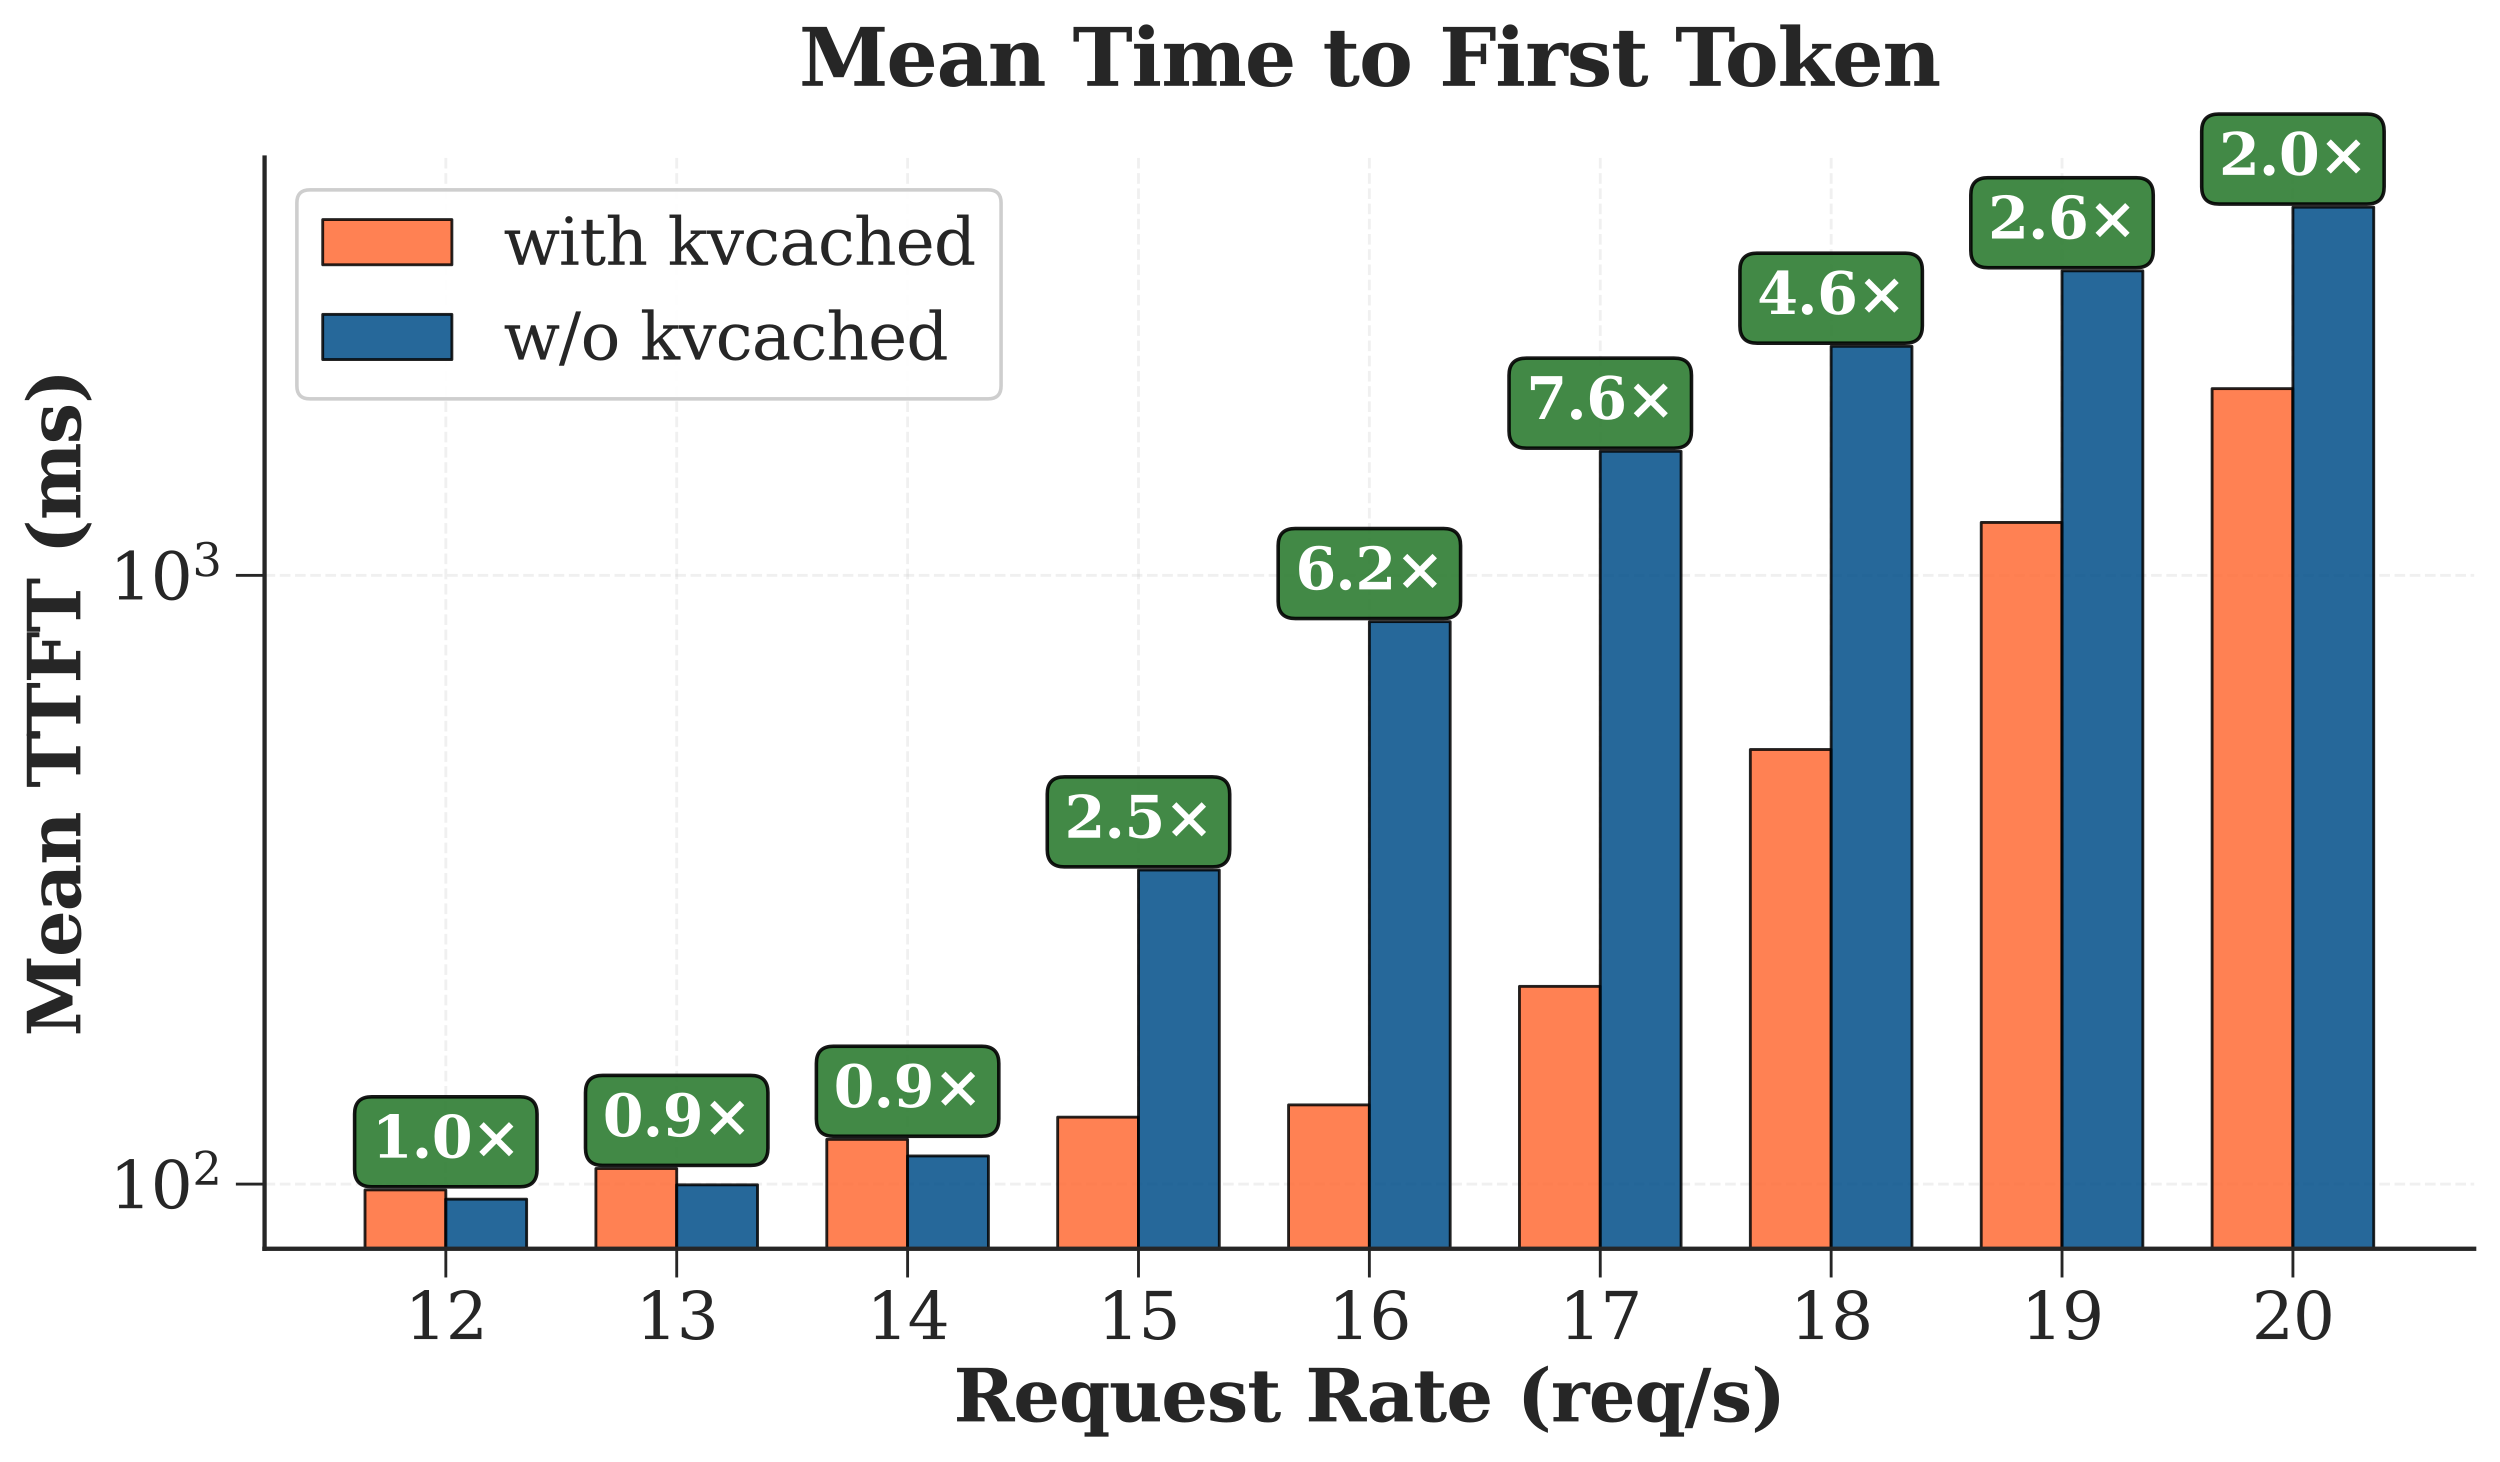 <?xml version="1.0" encoding="utf-8" standalone="no"?>
<!DOCTYPE svg PUBLIC "-//W3C//DTD SVG 1.1//EN"
  "http://www.w3.org/Graphics/SVG/1.1/DTD/svg11.dtd">
<svg xmlns:xlink="http://www.w3.org/1999/xlink" width="696.728pt" height="407.493pt" viewBox="0 0 696.728 407.493" xmlns="http://www.w3.org/2000/svg" version="1.1">
 <defs>
  <style type="text/css">*{stroke-linejoin: round; stroke-linecap: butt}</style>
 </defs>
 <g id="figure_1">
  <g id="patch_1">
   <path d="M 0 407.493
L 696.728 407.493
L 696.728 0
L 0 0
z
" style="fill: #ffffff"/>
  </g>
  <g id="axes_1">
   <g id="patch_2">
    <path d="M 73.736 348.017
L 689.528 348.017
L 689.528 43.917
L 73.736 43.917
z
" style="fill: #ffffff"/>
   </g>
   <g id="matplotlib.axis_1">
    <g id="xtick_1">
     <g id="line2d_1">
      <path d="M 124.248 348.017
L 124.248 43.917
" clip-path="url(#p051e211cd3)" style="fill: none; stroke-dasharray: 2.96,1.28; stroke-dashoffset: 0; stroke: #cccccc; stroke-opacity: 0.3; stroke-width: 0.8"/>
     </g>
     <g id="line2d_2">
      <defs>
       <path id="m6a8b91ace6" d="M 0 0
L 0 8
" style="stroke: #262626; stroke-width: 0.8"/>
      </defs>
      <g>
       <use xlink:href="#m6a8b91ace6" x="124.248" y="348.017" style="fill: #262626; stroke: #262626; stroke-width: 0.8"/>
      </g>
     </g>
     <g id="text_1">
      <!-- 12 -->
      <g style="fill: #262626" transform="translate(112.795 373.194) scale(0.18 -0.18)">
       <defs>
        <path id="DejaVuSerif-31" d="M 909 0
L 909 331
L 1722 331
L 1722 4213
L 781 3603
L 781 4013
L 1919 4750
L 2350 4750
L 2350 331
L 3163 331
L 3163 0
L 909 0
z
" transform="scale(0.016)"/>
        <path id="DejaVuSerif-32" d="M 819 3553
L 469 3553
L 469 4384
Q 803 4563 1142 4656
Q 1481 4750 1806 4750
Q 2534 4750 2956 4397
Q 3378 4044 3378 3438
Q 3378 2753 2422 1800
Q 2347 1728 2309 1691
L 1131 513
L 3078 513
L 3078 1088
L 3444 1088
L 3444 0
L 434 0
L 434 341
L 1850 1753
Q 2319 2222 2519 2614
Q 2719 3006 2719 3438
Q 2719 3909 2473 4175
Q 2228 4441 1797 4441
Q 1350 4441 1106 4219
Q 863 3997 819 3553
z
" transform="scale(0.016)"/>
       </defs>
       <use xlink:href="#DejaVuSerif-31"/>
       <use xlink:href="#DejaVuSerif-32" transform="translate(63.623 0)"/>
      </g>
     </g>
    </g>
    <g id="xtick_2">
     <g id="line2d_3">
      <path d="M 188.594 348.017
L 188.594 43.917
" clip-path="url(#p051e211cd3)" style="fill: none; stroke-dasharray: 2.96,1.28; stroke-dashoffset: 0; stroke: #cccccc; stroke-opacity: 0.3; stroke-width: 0.8"/>
     </g>
     <g id="line2d_4">
      <g>
       <use xlink:href="#m6a8b91ace6" x="188.594" y="348.017" style="fill: #262626; stroke: #262626; stroke-width: 0.8"/>
      </g>
     </g>
     <g id="text_2">
      <!-- 13 -->
      <g style="fill: #262626" transform="translate(177.141 373.194) scale(0.18 -0.18)">
       <defs>
        <path id="DejaVuSerif-33" d="M 622 4469
Q 988 4606 1323 4678
Q 1659 4750 1953 4750
Q 2638 4750 3022 4454
Q 3406 4159 3406 3634
Q 3406 3213 3140 2930
Q 2875 2647 2388 2547
Q 2963 2466 3280 2130
Q 3597 1794 3597 1259
Q 3597 606 3158 257
Q 2719 -91 1894 -91
Q 1528 -91 1179 -12
Q 831 66 488 225
L 488 1131
L 838 1131
Q 869 681 1141 450
Q 1413 219 1906 219
Q 2384 219 2661 495
Q 2938 772 2938 1253
Q 2938 1803 2653 2086
Q 2369 2369 1819 2369
L 1522 2369
L 1522 2688
L 1678 2688
Q 2225 2688 2498 2914
Q 2772 3141 2772 3597
Q 2772 4006 2547 4223
Q 2322 4441 1900 4441
Q 1478 4441 1245 4241
Q 1013 4041 972 3647
L 622 3647
L 622 4469
z
" transform="scale(0.016)"/>
       </defs>
       <use xlink:href="#DejaVuSerif-31"/>
       <use xlink:href="#DejaVuSerif-33" transform="translate(63.623 0)"/>
      </g>
     </g>
    </g>
    <g id="xtick_3">
     <g id="line2d_5">
      <path d="M 252.94 348.017
L 252.94 43.917
" clip-path="url(#p051e211cd3)" style="fill: none; stroke-dasharray: 2.96,1.28; stroke-dashoffset: 0; stroke: #cccccc; stroke-opacity: 0.3; stroke-width: 0.8"/>
     </g>
     <g id="line2d_6">
      <g>
       <use xlink:href="#m6a8b91ace6" x="252.94" y="348.017" style="fill: #262626; stroke: #262626; stroke-width: 0.8"/>
      </g>
     </g>
     <g id="text_3">
      <!-- 14 -->
      <g style="fill: #262626" transform="translate(241.488 373.194) scale(0.18 -0.18)">
       <defs>
        <path id="DejaVuSerif-34" d="M 2234 1581
L 2234 4063
L 641 1581
L 2234 1581
z
M 3609 0
L 1484 0
L 1484 331
L 2234 331
L 2234 1247
L 197 1247
L 197 1588
L 2241 4750
L 2859 4750
L 2859 1581
L 3750 1581
L 3750 1247
L 2859 1247
L 2859 331
L 3609 331
L 3609 0
z
" transform="scale(0.016)"/>
       </defs>
       <use xlink:href="#DejaVuSerif-31"/>
       <use xlink:href="#DejaVuSerif-34" transform="translate(63.623 0)"/>
      </g>
     </g>
    </g>
    <g id="xtick_4">
     <g id="line2d_7">
      <path d="M 317.286 348.017
L 317.286 43.917
" clip-path="url(#p051e211cd3)" style="fill: none; stroke-dasharray: 2.96,1.28; stroke-dashoffset: 0; stroke: #cccccc; stroke-opacity: 0.3; stroke-width: 0.8"/>
     </g>
     <g id="line2d_8">
      <g>
       <use xlink:href="#m6a8b91ace6" x="317.286" y="348.017" style="fill: #262626; stroke: #262626; stroke-width: 0.8"/>
      </g>
     </g>
     <g id="text_4">
      <!-- 15 -->
      <g style="fill: #262626" transform="translate(305.834 373.194) scale(0.18 -0.18)">
       <defs>
        <path id="DejaVuSerif-35" d="M 3219 4666
L 3219 4153
L 1081 4153
L 1081 2816
Q 1244 2928 1461 2984
Q 1678 3041 1947 3041
Q 2703 3041 3140 2622
Q 3578 2203 3578 1478
Q 3578 738 3136 323
Q 2694 -91 1894 -91
Q 1572 -91 1234 -12
Q 897 66 544 225
L 544 1131
L 897 1131
Q 925 688 1179 453
Q 1434 219 1894 219
Q 2388 219 2653 544
Q 2919 869 2919 1478
Q 2919 2084 2655 2407
Q 2391 2731 1894 2731
Q 1613 2731 1398 2631
Q 1184 2531 1019 2322
L 750 2322
L 750 4666
L 3219 4666
z
" transform="scale(0.016)"/>
       </defs>
       <use xlink:href="#DejaVuSerif-31"/>
       <use xlink:href="#DejaVuSerif-35" transform="translate(63.623 0)"/>
      </g>
     </g>
    </g>
    <g id="xtick_5">
     <g id="line2d_9">
      <path d="M 381.632 348.017
L 381.632 43.917
" clip-path="url(#p051e211cd3)" style="fill: none; stroke-dasharray: 2.96,1.28; stroke-dashoffset: 0; stroke: #cccccc; stroke-opacity: 0.3; stroke-width: 0.8"/>
     </g>
     <g id="line2d_10">
      <g>
       <use xlink:href="#m6a8b91ace6" x="381.632" y="348.017" style="fill: #262626; stroke: #262626; stroke-width: 0.8"/>
      </g>
     </g>
     <g id="text_5">
      <!-- 16 -->
      <g style="fill: #262626" transform="translate(370.18 373.194) scale(0.18 -0.18)">
       <defs>
        <path id="DejaVuSerif-36" d="M 2094 219
Q 2534 219 2771 542
Q 3009 866 3009 1472
Q 3009 2078 2771 2401
Q 2534 2725 2094 2725
Q 1647 2725 1412 2412
Q 1178 2100 1178 1509
Q 1178 888 1415 553
Q 1653 219 2094 219
z
M 1075 2569
Q 1288 2803 1556 2918
Q 1825 3034 2163 3034
Q 2859 3034 3264 2615
Q 3669 2197 3669 1472
Q 3669 763 3233 336
Q 2797 -91 2069 -91
Q 1278 -91 853 498
Q 428 1088 428 2181
Q 428 3406 931 4078
Q 1434 4750 2350 4750
Q 2597 4750 2869 4703
Q 3141 4656 3425 4563
L 3425 3794
L 3072 3794
Q 3034 4109 2831 4275
Q 2628 4441 2284 4441
Q 1678 4441 1381 3981
Q 1084 3522 1075 2569
z
" transform="scale(0.016)"/>
       </defs>
       <use xlink:href="#DejaVuSerif-31"/>
       <use xlink:href="#DejaVuSerif-36" transform="translate(63.623 0)"/>
      </g>
     </g>
    </g>
    <g id="xtick_6">
     <g id="line2d_11">
      <path d="M 445.978 348.017
L 445.978 43.917
" clip-path="url(#p051e211cd3)" style="fill: none; stroke-dasharray: 2.96,1.28; stroke-dashoffset: 0; stroke: #cccccc; stroke-opacity: 0.3; stroke-width: 0.8"/>
     </g>
     <g id="line2d_12">
      <g>
       <use xlink:href="#m6a8b91ace6" x="445.978" y="348.017" style="fill: #262626; stroke: #262626; stroke-width: 0.8"/>
      </g>
     </g>
     <g id="text_6">
      <!-- 17 -->
      <g style="fill: #262626" transform="translate(434.526 373.194) scale(0.18 -0.18)">
       <defs>
        <path id="DejaVuSerif-37" d="M 3609 4347
L 1784 0
L 1319 0
L 3059 4153
L 903 4153
L 903 3578
L 538 3578
L 538 4666
L 3609 4666
L 3609 4347
z
" transform="scale(0.016)"/>
       </defs>
       <use xlink:href="#DejaVuSerif-31"/>
       <use xlink:href="#DejaVuSerif-37" transform="translate(63.623 0)"/>
      </g>
     </g>
    </g>
    <g id="xtick_7">
     <g id="line2d_13">
      <path d="M 510.324 348.017
L 510.324 43.917
" clip-path="url(#p051e211cd3)" style="fill: none; stroke-dasharray: 2.96,1.28; stroke-dashoffset: 0; stroke: #cccccc; stroke-opacity: 0.3; stroke-width: 0.8"/>
     </g>
     <g id="line2d_14">
      <g>
       <use xlink:href="#m6a8b91ace6" x="510.324" y="348.017" style="fill: #262626; stroke: #262626; stroke-width: 0.8"/>
      </g>
     </g>
     <g id="text_7">
      <!-- 18 -->
      <g style="fill: #262626" transform="translate(498.872 373.194) scale(0.18 -0.18)">
       <defs>
        <path id="DejaVuSerif-38" d="M 2981 1275
Q 2981 1775 2732 2051
Q 2484 2328 2034 2328
Q 1584 2328 1336 2051
Q 1088 1775 1088 1275
Q 1088 772 1336 495
Q 1584 219 2034 219
Q 2484 219 2732 495
Q 2981 772 2981 1275
z
M 2853 3541
Q 2853 3966 2637 4203
Q 2422 4441 2034 4441
Q 1650 4441 1433 4203
Q 1216 3966 1216 3541
Q 1216 3113 1433 2875
Q 1650 2638 2034 2638
Q 2422 2638 2637 2875
Q 2853 3113 2853 3541
z
M 2516 2484
Q 3047 2413 3344 2092
Q 3641 1772 3641 1275
Q 3641 619 3225 264
Q 2809 -91 2034 -91
Q 1263 -91 845 264
Q 428 619 428 1275
Q 428 1772 725 2092
Q 1022 2413 1556 2484
Q 1084 2569 832 2842
Q 581 3116 581 3541
Q 581 4103 968 4426
Q 1356 4750 2034 4750
Q 2713 4750 3100 4426
Q 3488 4103 3488 3541
Q 3488 3116 3236 2842
Q 2984 2569 2516 2484
z
" transform="scale(0.016)"/>
       </defs>
       <use xlink:href="#DejaVuSerif-31"/>
       <use xlink:href="#DejaVuSerif-38" transform="translate(63.623 0)"/>
      </g>
     </g>
    </g>
    <g id="xtick_8">
     <g id="line2d_15">
      <path d="M 574.67 348.017
L 574.67 43.917
" clip-path="url(#p051e211cd3)" style="fill: none; stroke-dasharray: 2.96,1.28; stroke-dashoffset: 0; stroke: #cccccc; stroke-opacity: 0.3; stroke-width: 0.8"/>
     </g>
     <g id="line2d_16">
      <g>
       <use xlink:href="#m6a8b91ace6" x="574.67" y="348.017" style="fill: #262626; stroke: #262626; stroke-width: 0.8"/>
      </g>
     </g>
     <g id="text_8">
      <!-- 19 -->
      <g style="fill: #262626" transform="translate(563.218 373.194) scale(0.18 -0.18)">
       <defs>
        <path id="DejaVuSerif-39" d="M 2994 2091
Q 2784 1856 2512 1740
Q 2241 1625 1900 1625
Q 1206 1625 804 2044
Q 403 2463 403 3188
Q 403 3897 839 4323
Q 1275 4750 2003 4750
Q 2794 4750 3217 4161
Q 3641 3572 3641 2478
Q 3641 1253 3137 581
Q 2634 -91 1722 -91
Q 1475 -91 1203 -44
Q 931 3 647 97
L 647 872
L 997 872
Q 1038 556 1241 387
Q 1444 219 1784 219
Q 2391 219 2687 676
Q 2984 1134 2994 2091
z
M 1978 4441
Q 1534 4441 1298 4117
Q 1063 3794 1063 3188
Q 1063 2581 1298 2256
Q 1534 1931 1978 1931
Q 2422 1931 2658 2245
Q 2894 2559 2894 3150
Q 2894 3772 2656 4106
Q 2419 4441 1978 4441
z
" transform="scale(0.016)"/>
       </defs>
       <use xlink:href="#DejaVuSerif-31"/>
       <use xlink:href="#DejaVuSerif-39" transform="translate(63.623 0)"/>
      </g>
     </g>
    </g>
    <g id="xtick_9">
     <g id="line2d_17">
      <path d="M 639.016 348.017
L 639.016 43.917
" clip-path="url(#p051e211cd3)" style="fill: none; stroke-dasharray: 2.96,1.28; stroke-dashoffset: 0; stroke: #cccccc; stroke-opacity: 0.3; stroke-width: 0.8"/>
     </g>
     <g id="line2d_18">
      <g>
       <use xlink:href="#m6a8b91ace6" x="639.016" y="348.017" style="fill: #262626; stroke: #262626; stroke-width: 0.8"/>
      </g>
     </g>
     <g id="text_9">
      <!-- 20 -->
      <g style="fill: #262626" transform="translate(627.564 373.194) scale(0.18 -0.18)">
       <defs>
        <path id="DejaVuSerif-30" d="M 2034 219
Q 2513 219 2750 744
Q 2988 1269 2988 2328
Q 2988 3391 2750 3916
Q 2513 4441 2034 4441
Q 1556 4441 1318 3916
Q 1081 3391 1081 2328
Q 1081 1269 1318 744
Q 1556 219 2034 219
z
M 2034 -91
Q 1275 -91 848 546
Q 422 1184 422 2328
Q 422 3475 848 4112
Q 1275 4750 2034 4750
Q 2797 4750 3222 4112
Q 3647 3475 3647 2328
Q 3647 1184 3222 546
Q 2797 -91 2034 -91
z
" transform="scale(0.016)"/>
       </defs>
       <use xlink:href="#DejaVuSerif-32"/>
       <use xlink:href="#DejaVuSerif-30" transform="translate(63.623 0)"/>
      </g>
     </g>
    </g>
    <g id="text_10">
     <!-- Request Rate (req/s) -->
     <g style="fill: #262626" transform="translate(265.757 396.134) scale(0.2 -0.2)">
      <defs>
       <path id="DejaVuSerif-Bold-52" d="M 3397 2278
Q 3675 2238 3865 2094
Q 4056 1950 4197 1678
L 4878 378
L 5356 378
L 5356 0
L 3822 0
L 3078 1409
Q 2863 1847 2711 1967
Q 2559 2088 2291 2088
L 2100 2088
L 2100 378
L 2700 378
L 2700 0
L 300 0
L 300 378
L 897 378
L 897 4288
L 300 4288
L 300 4666
L 2963 4666
Q 3775 4666 4217 4339
Q 4659 4013 4659 3413
Q 4659 2925 4345 2642
Q 4031 2359 3397 2278
z
M 2100 2463
L 2509 2463
Q 2947 2463 3183 2700
Q 3419 2938 3419 3378
Q 3419 3819 3183 4053
Q 2947 4288 2509 4288
L 2100 4288
L 2100 2463
z
" transform="scale(0.016)"/>
       <path id="DejaVuSerif-Bold-65" d="M 2566 1875
Q 2566 2531 2444 2795
Q 2322 3059 2028 3059
Q 1744 3059 1620 2800
Q 1497 2541 1497 1931
L 1497 1875
L 2566 1875
z
M 3781 1503
L 1497 1503
L 1497 1478
Q 1497 834 1690 548
Q 1884 263 2316 263
Q 2675 263 2897 453
Q 3119 644 3181 1006
L 3700 1006
Q 3566 441 3166 175
Q 2766 -91 2047 -91
Q 1184 -91 723 364
Q 263 819 263 1663
Q 263 2488 734 2950
Q 1206 3413 2047 3413
Q 2872 3413 3312 2927
Q 3753 2441 3781 1503
z
" transform="scale(0.016)"/>
       <path id="DejaVuSerif-Bold-71" d="M 3853 2944
L 3853 -953
L 4325 -953
L 4325 -1331
L 2234 -1331
L 2234 -953
L 2747 -953
L 2747 422
Q 2606 163 2367 36
Q 2128 -91 1778 -91
Q 1072 -91 667 378
Q 263 847 263 1663
Q 263 2481 667 2947
Q 1072 3413 1778 3413
Q 2128 3413 2367 3286
Q 2606 3159 2747 2900
L 2747 3322
L 4325 3322
L 4325 2944
L 3853 2944
z
M 2747 1825
Q 2747 2406 2597 2665
Q 2447 2925 2119 2925
Q 1775 2925 1636 2651
Q 1497 2378 1497 1663
Q 1497 947 1637 672
Q 1778 397 2119 397
Q 2447 397 2597 656
Q 2747 916 2747 1497
L 2747 1825
z
" transform="scale(0.016)"/>
       <path id="DejaVuSerif-Bold-75" d="M 3963 3322
L 3963 378
L 4434 378
L 4434 0
L 2853 0
L 2853 469
Q 2656 172 2400 40
Q 2144 -91 1753 -91
Q 1194 -91 908 239
Q 622 569 622 1209
L 622 2944
L 147 2944
L 147 3322
L 1728 3322
L 1728 1381
Q 1728 763 1831 595
Q 1934 428 2209 428
Q 2544 428 2698 675
Q 2853 922 2853 1459
L 2853 2944
L 2450 2944
L 2450 3322
L 3963 3322
z
" transform="scale(0.016)"/>
       <path id="DejaVuSerif-Bold-73" d="M 300 97
L 300 1025
L 653 1025
Q 697 653 931 458
Q 1166 263 1569 263
Q 1906 263 2086 380
Q 2266 497 2266 716
Q 2266 916 2152 1025
Q 2038 1134 1709 1216
L 1253 1331
Q 738 1459 506 1698
Q 275 1938 275 2344
Q 275 2884 650 3148
Q 1025 3413 1806 3413
Q 2100 3413 2433 3364
Q 2766 3316 3169 3213
L 3169 2375
L 2816 2375
Q 2788 2716 2573 2887
Q 2359 3059 1959 3059
Q 1622 3059 1448 2951
Q 1275 2844 1275 2638
Q 1275 2469 1375 2372
Q 1475 2275 1734 2209
L 2188 2094
Q 2841 1928 3091 1684
Q 3341 1441 3341 1006
Q 3341 444 2939 176
Q 2538 -91 1691 -91
Q 1381 -91 1034 -44
Q 688 3 300 97
z
" transform="scale(0.016)"/>
       <path id="DejaVuSerif-Bold-74" d="M 634 2944
L 153 2944
L 153 3322
L 634 3322
L 634 4353
L 1741 4353
L 1741 3322
L 2663 3322
L 2663 2944
L 1741 2944
L 1741 909
Q 1741 475 1809 369
Q 1878 263 2059 263
Q 2259 263 2356 397
Q 2453 531 2459 813
L 2925 813
Q 2897 313 2651 111
Q 2406 -91 1806 -91
Q 1122 -91 878 123
Q 634 338 634 909
L 634 2944
z
" transform="scale(0.016)"/>
       <path id="DejaVuSerif-Bold-20" transform="scale(0.016)"/>
       <path id="DejaVuSerif-Bold-61" d="M 3525 2041
L 3525 378
L 4000 378
L 4000 0
L 2419 0
L 2419 422
Q 2200 159 1931 34
Q 1663 -91 1319 -91
Q 809 -91 536 182
Q 263 456 263 966
Q 263 1525 655 1803
Q 1047 2081 1838 2081
L 2419 2081
L 2419 2278
Q 2419 2681 2228 2873
Q 2038 3066 1638 3066
Q 1306 3066 1126 2930
Q 947 2794 872 2484
L 519 2484
L 519 3200
Q 816 3306 1134 3359
Q 1453 3413 1806 3413
Q 2697 3413 3111 3081
Q 3525 2750 3525 2041
z
M 2419 1044
L 2419 1709
L 2003 1709
Q 1694 1709 1528 1540
Q 1363 1372 1363 1056
Q 1363 741 1483 584
Q 1603 428 1850 428
Q 2106 428 2262 597
Q 2419 766 2419 1044
z
" transform="scale(0.016)"/>
       <path id="DejaVuSerif-Bold-28" d="M 2694 -997
Q 1641 -606 1122 122
Q 603 850 603 1931
Q 603 3013 1115 3731
Q 1628 4450 2694 4863
L 2694 4488
Q 2200 4188 1983 3598
Q 1766 3009 1766 1931
Q 1766 856 1983 267
Q 2200 -322 2694 -622
L 2694 -997
z
" transform="scale(0.016)"/>
       <path id="DejaVuSerif-Bold-72" d="M 3438 3359
L 3438 2369
L 3084 2369
Q 3066 2634 2941 2764
Q 2816 2894 2578 2894
Q 2216 2894 2006 2575
Q 1797 2256 1797 1691
L 1797 378
L 2400 378
L 2400 0
L 219 0
L 219 378
L 691 378
L 691 2944
L 184 2944
L 184 3322
L 1797 3322
L 1797 2731
Q 1959 3078 2226 3245
Q 2494 3413 2881 3413
Q 2978 3413 3117 3398
Q 3256 3384 3438 3359
z
" transform="scale(0.016)"/>
       <path id="DejaVuSerif-Bold-2f" d="M 1644 4666
L 2338 4666
L 691 -594
L 0 -594
L 1644 4666
z
" transform="scale(0.016)"/>
       <path id="DejaVuSerif-Bold-29" d="M 325 -997
L 325 -622
Q 819 -322 1036 267
Q 1253 856 1253 1931
Q 1253 3009 1036 3598
Q 819 4188 325 4488
L 325 4863
Q 1391 4450 1905 3731
Q 2419 3013 2419 1931
Q 2419 850 1898 122
Q 1378 -606 325 -997
z
" transform="scale(0.016)"/>
      </defs>
      <use xlink:href="#DejaVuSerif-Bold-52"/>
      <use xlink:href="#DejaVuSerif-Bold-65" transform="translate(83.105 0)"/>
      <use xlink:href="#DejaVuSerif-Bold-71" transform="translate(146.729 0)"/>
      <use xlink:href="#DejaVuSerif-Bold-75" transform="translate(216.65 0)"/>
      <use xlink:href="#DejaVuSerif-Bold-65" transform="translate(289.355 0)"/>
      <use xlink:href="#DejaVuSerif-Bold-73" transform="translate(352.979 0)"/>
      <use xlink:href="#DejaVuSerif-Bold-74" transform="translate(409.277 0)"/>
      <use xlink:href="#DejaVuSerif-Bold-20" transform="translate(455.469 0)"/>
      <use xlink:href="#DejaVuSerif-Bold-52" transform="translate(490.283 0)"/>
      <use xlink:href="#DejaVuSerif-Bold-61" transform="translate(575.639 0)"/>
      <use xlink:href="#DejaVuSerif-Bold-74" transform="translate(640.434 0)"/>
      <use xlink:href="#DejaVuSerif-Bold-65" transform="translate(686.625 0)"/>
      <use xlink:href="#DejaVuSerif-Bold-20" transform="translate(750.248 0)"/>
      <use xlink:href="#DejaVuSerif-Bold-28" transform="translate(785.062 0)"/>
      <use xlink:href="#DejaVuSerif-Bold-72" transform="translate(832.377 0)"/>
      <use xlink:href="#DejaVuSerif-Bold-65" transform="translate(885.062 0)"/>
      <use xlink:href="#DejaVuSerif-Bold-71" transform="translate(948.686 0)"/>
      <use xlink:href="#DejaVuSerif-Bold-2f" transform="translate(1018.607 0)"/>
      <use xlink:href="#DejaVuSerif-Bold-73" transform="translate(1055.131 0)"/>
      <use xlink:href="#DejaVuSerif-Bold-29" transform="translate(1111.43 0)"/>
     </g>
    </g>
   </g>
   <g id="matplotlib.axis_2">
    <g id="ytick_1">
     <g id="line2d_19">
      <path d="M 73.736 330.001
L 689.528 330.001
" clip-path="url(#p051e211cd3)" style="fill: none; stroke-dasharray: 2.96,1.28; stroke-dashoffset: 0; stroke: #cccccc; stroke-opacity: 0.3; stroke-width: 0.8"/>
     </g>
     <g id="line2d_20">
      <defs>
       <path id="m629756052d" d="M 0 0
L -8 0
" style="stroke: #262626; stroke-width: 0.8"/>
      </defs>
      <g>
       <use xlink:href="#m629756052d" x="73.736" y="330.001" style="fill: #262626; stroke: #262626; stroke-width: 0.8"/>
      </g>
     </g>
     <g id="text_11">
      <!-- $\mathdefault{10^{2}}$ -->
      <g style="fill: #262626" transform="translate(30.556 336.839) scale(0.18 -0.18)">
       <use xlink:href="#DejaVuSerif-31" transform="translate(0 0.713)"/>
       <use xlink:href="#DejaVuSerif-30" transform="translate(63.623 0.713)"/>
       <use xlink:href="#DejaVuSerif-32" transform="translate(128.154 37.047) scale(0.7)"/>
      </g>
     </g>
    </g>
    <g id="ytick_2">
     <g id="line2d_21">
      <path d="M 73.736 160.357
L 689.528 160.357
" clip-path="url(#p051e211cd3)" style="fill: none; stroke-dasharray: 2.96,1.28; stroke-dashoffset: 0; stroke: #cccccc; stroke-opacity: 0.3; stroke-width: 0.8"/>
     </g>
     <g id="line2d_22">
      <g>
       <use xlink:href="#m629756052d" x="73.736" y="160.357" style="fill: #262626; stroke: #262626; stroke-width: 0.8"/>
      </g>
     </g>
     <g id="text_12">
      <!-- $\mathdefault{10^{3}}$ -->
      <g style="fill: #262626" transform="translate(30.556 167.196) scale(0.18 -0.18)">
       <use xlink:href="#DejaVuSerif-31" transform="translate(0 0.713)"/>
       <use xlink:href="#DejaVuSerif-30" transform="translate(63.623 0.713)"/>
       <use xlink:href="#DejaVuSerif-33" transform="translate(128.154 37.047) scale(0.7)"/>
      </g>
     </g>
    </g>
    <g id="ytick_3">
     <g id="line2d_23"/>
    </g>
    <g id="ytick_4">
     <g id="line2d_24"/>
    </g>
    <g id="ytick_5">
     <g id="line2d_25"/>
    </g>
    <g id="ytick_6">
     <g id="line2d_26"/>
    </g>
    <g id="ytick_7">
     <g id="line2d_27"/>
    </g>
    <g id="ytick_8">
     <g id="line2d_28"/>
    </g>
    <g id="ytick_9">
     <g id="line2d_29"/>
    </g>
    <g id="ytick_10">
     <g id="line2d_30"/>
    </g>
    <g id="ytick_11">
     <g id="line2d_31"/>
    </g>
    <g id="ytick_12">
     <g id="line2d_32"/>
    </g>
    <g id="ytick_13">
     <g id="line2d_33"/>
    </g>
    <g id="ytick_14">
     <g id="line2d_34"/>
    </g>
    <g id="ytick_15">
     <g id="line2d_35"/>
    </g>
    <g id="text_13">
     <!-- Mean TTFT (ms) -->
     <g style="fill: #262626" transform="translate(22.397 288.848) rotate(-90) scale(0.2 -0.2)">
      <defs>
       <path id="DejaVuSerif-Bold-4d" d="M 269 0
L 269 378
L 863 378
L 863 4288
L 269 4288
L 269 4666
L 2194 4666
L 3525 1672
L 4863 4666
L 6784 4666
L 6784 4288
L 6188 4288
L 6188 378
L 6784 378
L 6784 0
L 4384 0
L 4384 378
L 4978 378
L 4978 3938
L 3531 684
L 2741 684
L 1300 3938
L 1300 378
L 1894 378
L 1894 0
L 269 0
z
" transform="scale(0.016)"/>
       <path id="DejaVuSerif-Bold-6e" d="M 219 0
L 219 378
L 691 378
L 691 2944
L 219 2944
L 219 3322
L 1797 3322
L 1797 2853
Q 1997 3150 2253 3281
Q 2509 3413 2900 3413
Q 3459 3413 3745 3083
Q 4031 2753 4031 2113
L 4031 378
L 4506 378
L 4506 0
L 2522 0
L 2522 378
L 2925 378
L 2925 2144
Q 2925 2566 2817 2730
Q 2709 2894 2444 2894
Q 2109 2894 1953 2648
Q 1797 2403 1797 1869
L 1797 378
L 2203 378
L 2203 0
L 219 0
z
" transform="scale(0.016)"/>
       <path id="DejaVuSerif-Bold-54" d="M 1159 0
L 1159 378
L 1778 378
L 1778 4238
L 500 4238
L 500 3500
L 72 3500
L 72 4666
L 4697 4666
L 4697 3500
L 4275 3500
L 4275 4238
L 2988 4238
L 2988 378
L 3609 378
L 3609 0
L 1159 0
z
" transform="scale(0.016)"/>
       <path id="DejaVuSerif-Bold-46" d="M 300 0
L 300 378
L 897 378
L 897 4288
L 300 4288
L 300 4666
L 4459 4666
L 4459 3566
L 4031 3566
L 4031 4238
L 2106 4238
L 2106 2741
L 3291 2741
L 3291 3334
L 3719 3334
L 3719 1722
L 3291 1722
L 3291 2316
L 2106 2316
L 2106 378
L 2841 378
L 2841 0
L 300 0
z
" transform="scale(0.016)"/>
       <path id="DejaVuSerif-Bold-6d" d="M 3884 2778
Q 4116 3109 4384 3261
Q 4653 3413 5013 3413
Q 5584 3413 5867 3089
Q 6150 2766 6150 2113
L 6150 378
L 6625 378
L 6625 0
L 4647 0
L 4647 378
L 5044 378
L 5044 1947
Q 5044 2569 4948 2731
Q 4853 2894 4594 2894
Q 4300 2894 4137 2667
Q 3975 2441 3975 2022
L 3975 378
L 4372 378
L 4372 0
L 2472 0
L 2472 378
L 2869 378
L 2869 1947
Q 2869 2569 2772 2731
Q 2675 2894 2419 2894
Q 2122 2894 1959 2667
Q 1797 2441 1797 2022
L 1797 378
L 2194 378
L 2194 0
L 219 0
L 219 378
L 691 378
L 691 2944
L 219 2944
L 219 3322
L 1797 3322
L 1797 2853
Q 1991 3144 2241 3278
Q 2491 3413 2834 3413
Q 3241 3413 3494 3258
Q 3747 3103 3884 2778
z
" transform="scale(0.016)"/>
      </defs>
      <use xlink:href="#DejaVuSerif-Bold-4d"/>
      <use xlink:href="#DejaVuSerif-Bold-65" transform="translate(110.693 0)"/>
      <use xlink:href="#DejaVuSerif-Bold-61" transform="translate(174.316 0)"/>
      <use xlink:href="#DejaVuSerif-Bold-6e" transform="translate(239.111 0)"/>
      <use xlink:href="#DejaVuSerif-Bold-20" transform="translate(311.816 0)"/>
      <use xlink:href="#DejaVuSerif-Bold-54" transform="translate(346.631 0)"/>
      <use xlink:href="#DejaVuSerif-Bold-54" transform="translate(417.42 0)"/>
      <use xlink:href="#DejaVuSerif-Bold-46" transform="translate(491.834 0)"/>
      <use xlink:href="#DejaVuSerif-Bold-54" transform="translate(562.83 0)"/>
      <use xlink:href="#DejaVuSerif-Bold-20" transform="translate(637.244 0)"/>
      <use xlink:href="#DejaVuSerif-Bold-28" transform="translate(672.059 0)"/>
      <use xlink:href="#DejaVuSerif-Bold-6d" transform="translate(719.373 0)"/>
      <use xlink:href="#DejaVuSerif-Bold-73" transform="translate(825.184 0)"/>
      <use xlink:href="#DejaVuSerif-Bold-29" transform="translate(881.482 0)"/>
     </g>
    </g>
   </g>
   <g id="patch_3">
    <path d="M 101.727 170312.928
L 124.248 170312.928
L 124.248 331.621
L 101.727 331.621
z
" clip-path="url(#p051e211cd3)" style="fill: #ff6b35; opacity: 0.85; stroke: #000000; stroke-width: 0.8; stroke-linejoin: miter"/>
   </g>
   <g id="patch_4">
    <path d="M 166.073 170312.928
L 188.594 170312.928
L 188.594 325.659
L 166.073 325.659
z
" clip-path="url(#p051e211cd3)" style="fill: #ff6b35; opacity: 0.85; stroke: #000000; stroke-width: 0.8; stroke-linejoin: miter"/>
   </g>
   <g id="patch_5">
    <path d="M 230.419 170312.928
L 252.94 170312.928
L 252.94 317.535
L 230.419 317.535
z
" clip-path="url(#p051e211cd3)" style="fill: #ff6b35; opacity: 0.85; stroke: #000000; stroke-width: 0.8; stroke-linejoin: miter"/>
   </g>
   <g id="patch_6">
    <path d="M 294.765 170312.928
L 317.286 170312.928
L 317.286 311.341
L 294.765 311.341
z
" clip-path="url(#p051e211cd3)" style="fill: #ff6b35; opacity: 0.85; stroke: #000000; stroke-width: 0.8; stroke-linejoin: miter"/>
   </g>
   <g id="patch_7">
    <path d="M 359.111 170312.928
L 381.632 170312.928
L 381.632 307.92
L 359.111 307.92
z
" clip-path="url(#p051e211cd3)" style="fill: #ff6b35; opacity: 0.85; stroke: #000000; stroke-width: 0.8; stroke-linejoin: miter"/>
   </g>
   <g id="patch_8">
    <path d="M 423.457 170312.928
L 445.978 170312.928
L 445.978 274.89
L 423.457 274.89
z
" clip-path="url(#p051e211cd3)" style="fill: #ff6b35; opacity: 0.85; stroke: #000000; stroke-width: 0.8; stroke-linejoin: miter"/>
   </g>
   <g id="patch_9">
    <path d="M 487.803 170312.928
L 510.324 170312.928
L 510.324 208.885
L 487.803 208.885
z
" clip-path="url(#p051e211cd3)" style="fill: #ff6b35; opacity: 0.85; stroke: #000000; stroke-width: 0.8; stroke-linejoin: miter"/>
   </g>
   <g id="patch_10">
    <path d="M 552.149 170312.928
L 574.67 170312.928
L 574.67 145.594
L 552.149 145.594
z
" clip-path="url(#p051e211cd3)" style="fill: #ff6b35; opacity: 0.85; stroke: #000000; stroke-width: 0.8; stroke-linejoin: miter"/>
   </g>
   <g id="patch_11">
    <path d="M 616.495 170312.928
L 639.016 170312.928
L 639.016 108.305
L 616.495 108.305
z
" clip-path="url(#p051e211cd3)" style="fill: #ff6b35; opacity: 0.85; stroke: #000000; stroke-width: 0.8; stroke-linejoin: miter"/>
   </g>
   <g id="patch_12">
    <path d="M 124.248 170312.928
L 146.769 170312.928
L 146.769 334.194
L 124.248 334.194
z
" clip-path="url(#p051e211cd3)" style="fill: #004e89; opacity: 0.85; stroke: #000000; stroke-width: 0.8; stroke-linejoin: miter"/>
   </g>
   <g id="patch_13">
    <path d="M 188.594 170312.928
L 211.115 170312.928
L 211.115 330.196
L 188.594 330.196
z
" clip-path="url(#p051e211cd3)" style="fill: #004e89; opacity: 0.85; stroke: #000000; stroke-width: 0.8; stroke-linejoin: miter"/>
   </g>
   <g id="patch_14">
    <path d="M 252.94 170312.928
L 275.461 170312.928
L 275.461 322.156
L 252.94 322.156
z
" clip-path="url(#p051e211cd3)" style="fill: #004e89; opacity: 0.85; stroke: #000000; stroke-width: 0.8; stroke-linejoin: miter"/>
   </g>
   <g id="patch_15">
    <path d="M 317.286 170312.928
L 339.807 170312.928
L 339.807 242.463
L 317.286 242.463
z
" clip-path="url(#p051e211cd3)" style="fill: #004e89; opacity: 0.85; stroke: #000000; stroke-width: 0.8; stroke-linejoin: miter"/>
   </g>
   <g id="patch_16">
    <path d="M 381.632 170312.928
L 404.153 170312.928
L 404.153 173.249
L 381.632 173.249
z
" clip-path="url(#p051e211cd3)" style="fill: #004e89; opacity: 0.85; stroke: #000000; stroke-width: 0.8; stroke-linejoin: miter"/>
   </g>
   <g id="patch_17">
    <path d="M 445.978 170312.928
L 468.499 170312.928
L 468.499 125.769
L 445.978 125.769
z
" clip-path="url(#p051e211cd3)" style="fill: #004e89; opacity: 0.85; stroke: #000000; stroke-width: 0.8; stroke-linejoin: miter"/>
   </g>
   <g id="patch_18">
    <path d="M 510.324 170312.928
L 532.845 170312.928
L 532.845 96.513
L 510.324 96.513
z
" clip-path="url(#p051e211cd3)" style="fill: #004e89; opacity: 0.85; stroke: #000000; stroke-width: 0.8; stroke-linejoin: miter"/>
   </g>
   <g id="patch_19">
    <path d="M 574.67 170312.928
L 597.192 170312.928
L 597.192 75.482
L 574.67 75.482
z
" clip-path="url(#p051e211cd3)" style="fill: #004e89; opacity: 0.85; stroke: #000000; stroke-width: 0.8; stroke-linejoin: miter"/>
   </g>
   <g id="patch_20">
    <path d="M 639.016 170312.928
L 661.538 170312.928
L 661.538 57.739
L 639.016 57.739
z
" clip-path="url(#p051e211cd3)" style="fill: #004e89; opacity: 0.85; stroke: #000000; stroke-width: 0.8; stroke-linejoin: miter"/>
   </g>
   <g id="patch_21">
    <path d="M 73.736 348.017
L 73.736 43.917
" style="fill: none; stroke: #262626; stroke-width: 1.2; stroke-linejoin: miter; stroke-linecap: square"/>
   </g>
   <g id="patch_22">
    <path d="M 73.736 348.017
L 689.528 348.017
" style="fill: none; stroke: #262626; stroke-width: 1.2; stroke-linejoin: miter; stroke-linecap: square"/>
   </g>
   <g id="text_14">
    <g id="patch_23">
     <path d="M 103.627 330.751
L 144.869 330.751
Q 149.669 330.751 149.669 325.951
L 149.669 310.466
Q 149.669 305.666 144.869 305.666
L 103.627 305.666
Q 98.827 305.666 98.827 310.466
L 98.827 325.951
Q 98.827 330.751 103.627 330.751
z
" style="fill: #2e7d32; opacity: 0.9; stroke: #000000; stroke-linejoin: miter"/>
    </g>
    <!-- 1.0× -->
    <g style="fill: #ffffff" transform="translate(103.627 322.623) scale(0.16 -0.16)">
     <defs>
      <path id="DejaVuSerif-Bold-31" d="M 878 0
L 878 378
L 1753 378
L 1753 4153
L 781 3578
L 781 4044
L 1953 4750
L 2938 4750
L 2938 378
L 3816 378
L 3816 0
L 878 0
z
" transform="scale(0.016)"/>
      <path id="DejaVuSerif-Bold-2e" d="M 519 506
Q 519 750 694 925
Q 869 1100 1113 1100
Q 1359 1100 1534 925
Q 1709 750 1709 506
Q 1709 259 1534 84
Q 1359 -91 1113 -91
Q 869 -91 694 84
Q 519 259 519 506
z
" transform="scale(0.016)"/>
      <path id="DejaVuSerif-Bold-30" d="M 2228 275
Q 2603 275 2742 615
Q 2881 956 2881 2328
Q 2881 3691 2742 4037
Q 2603 4384 2228 4384
Q 1853 4384 1714 4043
Q 1575 3703 1575 2328
Q 1575 956 1714 615
Q 1853 275 2228 275
z
M 2228 -91
Q 1294 -91 797 532
Q 300 1156 300 2328
Q 300 3500 797 4125
Q 1294 4750 2228 4750
Q 3159 4750 3656 4125
Q 4153 3500 4153 2328
Q 4153 1156 3656 532
Q 3159 -91 2228 -91
z
" transform="scale(0.016)"/>
      <path id="DejaVuSerif-Bold-d7" d="M 4538 3378
L 3163 2003
L 4538 628
L 4056 147
L 2681 1522
L 1306 147
L 825 628
L 2203 2003
L 825 3378
L 1306 3866
L 2681 2491
L 4056 3866
L 4538 3378
z
" transform="scale(0.016)"/>
     </defs>
     <use xlink:href="#DejaVuSerif-Bold-31"/>
     <use xlink:href="#DejaVuSerif-Bold-2e" transform="translate(69.58 0)"/>
     <use xlink:href="#DejaVuSerif-Bold-30" transform="translate(104.395 0)"/>
     <use xlink:href="#DejaVuSerif-Bold-d7" transform="translate(173.975 0)"/>
    </g>
   </g>
   <g id="text_15">
    <g id="patch_24">
     <path d="M 167.973 324.788
L 209.215 324.788
Q 214.015 324.788 214.015 319.988
L 214.015 304.503
Q 214.015 299.703 209.215 299.703
L 167.973 299.703
Q 163.173 299.703 163.173 304.503
L 163.173 319.988
Q 163.173 324.788 167.973 324.788
z
" style="fill: #2e7d32; opacity: 0.9; stroke: #000000; stroke-linejoin: miter"/>
    </g>
    <!-- 0.9× -->
    <g style="fill: #ffffff" transform="translate(167.973 316.661) scale(0.16 -0.16)">
     <defs>
      <path id="DejaVuSerif-Bold-39" d="M 2181 4384
Q 1859 4384 1723 4111
Q 1588 3838 1588 3163
Q 1588 2488 1723 2214
Q 1859 1941 2181 1941
Q 2503 1941 2640 2214
Q 2778 2488 2778 3163
Q 2778 3838 2640 4111
Q 2503 4384 2181 4384
z
M 2878 1900
Q 2672 1734 2420 1651
Q 2169 1569 1875 1569
Q 1163 1569 755 1986
Q 347 2403 347 3138
Q 347 3913 803 4331
Q 1259 4750 2106 4750
Q 3063 4750 3556 4172
Q 4050 3594 4050 2478
Q 4050 1206 3503 557
Q 2956 -91 1881 -91
Q 1600 -91 1278 -44
Q 956 3 588 97
L 588 922
L 966 922
Q 1044 603 1261 439
Q 1478 275 1825 275
Q 2375 275 2625 658
Q 2875 1041 2878 1900
z
" transform="scale(0.016)"/>
     </defs>
     <use xlink:href="#DejaVuSerif-Bold-30"/>
     <use xlink:href="#DejaVuSerif-Bold-2e" transform="translate(69.58 0)"/>
     <use xlink:href="#DejaVuSerif-Bold-39" transform="translate(104.395 0)"/>
     <use xlink:href="#DejaVuSerif-Bold-d7" transform="translate(173.975 0)"/>
    </g>
   </g>
   <g id="text_16">
    <g id="patch_25">
     <path d="M 232.319 316.664
L 273.561 316.664
Q 278.361 316.664 278.361 311.864
L 278.361 296.379
Q 278.361 291.579 273.561 291.579
L 232.319 291.579
Q 227.519 291.579 227.519 296.379
L 227.519 311.864
Q 227.519 316.664 232.319 316.664
z
" style="fill: #2e7d32; opacity: 0.9; stroke: #000000; stroke-linejoin: miter"/>
    </g>
    <!-- 0.9× -->
    <g style="fill: #ffffff" transform="translate(232.319 308.537) scale(0.16 -0.16)">
     <use xlink:href="#DejaVuSerif-Bold-30"/>
     <use xlink:href="#DejaVuSerif-Bold-2e" transform="translate(69.58 0)"/>
     <use xlink:href="#DejaVuSerif-Bold-39" transform="translate(104.395 0)"/>
     <use xlink:href="#DejaVuSerif-Bold-d7" transform="translate(173.975 0)"/>
    </g>
   </g>
   <g id="text_17">
    <g id="patch_26">
     <path d="M 296.665 241.593
L 337.907 241.593
Q 342.707 241.593 342.707 236.793
L 342.707 221.308
Q 342.707 216.508 337.907 216.508
L 296.665 216.508
Q 291.865 216.508 291.865 221.308
L 291.865 236.793
Q 291.865 241.593 296.665 241.593
z
" style="fill: #2e7d32; opacity: 0.9; stroke: #000000; stroke-linejoin: miter"/>
    </g>
    <!-- 2.5× -->
    <g style="fill: #ffffff" transform="translate(296.665 233.466) scale(0.16 -0.16)">
     <defs>
      <path id="DejaVuSerif-Bold-32" d="M 844 3513
L 469 3513
L 469 4519
Q 850 4634 1223 4692
Q 1597 4750 1978 4750
Q 2869 4750 3367 4386
Q 3866 4022 3866 3372
Q 3866 2909 3591 2542
Q 3316 2175 2541 1672
L 1241 819
L 3450 819
L 3450 1369
L 3878 1369
L 3878 0
L 428 0
L 428 763
L 1119 1241
Q 2003 1850 2297 2278
Q 2591 2706 2591 3278
Q 2591 3819 2367 4101
Q 2144 4384 1716 4384
Q 1347 4384 1125 4161
Q 903 3938 844 3513
z
" transform="scale(0.016)"/>
      <path id="DejaVuSerif-Bold-35" d="M 3609 4666
L 3609 3847
L 1113 3847
L 1113 2822
Q 1319 2981 1572 3062
Q 1825 3144 2106 3144
Q 2969 3144 3469 2708
Q 3969 2272 3969 1522
Q 3969 759 3469 334
Q 2969 -91 2069 -91
Q 1688 -91 1311 -28
Q 934 34 525 166
L 525 1184
L 900 1184
Q 919 725 1139 500
Q 1359 275 1791 275
Q 2250 275 2472 583
Q 2694 891 2694 1522
Q 2694 2144 2476 2451
Q 2259 2759 1819 2759
Q 1581 2759 1395 2661
Q 1209 2563 1050 2356
L 738 2356
L 738 4666
L 3609 4666
z
" transform="scale(0.016)"/>
     </defs>
     <use xlink:href="#DejaVuSerif-Bold-32"/>
     <use xlink:href="#DejaVuSerif-Bold-2e" transform="translate(69.58 0)"/>
     <use xlink:href="#DejaVuSerif-Bold-35" transform="translate(104.395 0)"/>
     <use xlink:href="#DejaVuSerif-Bold-d7" transform="translate(173.975 0)"/>
    </g>
   </g>
   <g id="text_18">
    <g id="patch_27">
     <path d="M 361.011 172.379
L 402.253 172.379
Q 407.053 172.379 407.053 167.579
L 407.053 152.094
Q 407.053 147.294 402.253 147.294
L 361.011 147.294
Q 356.211 147.294 356.211 152.094
L 356.211 167.579
Q 356.211 172.379 361.011 172.379
z
" style="fill: #2e7d32; opacity: 0.9; stroke: #000000; stroke-linejoin: miter"/>
    </g>
    <!-- 6.2× -->
    <g style="fill: #ffffff" transform="translate(361.011 164.251) scale(0.16 -0.16)">
     <defs>
      <path id="DejaVuSerif-Bold-36" d="M 1575 2766
Q 1778 2928 2029 3009
Q 2281 3091 2578 3091
Q 3294 3091 3701 2672
Q 4109 2253 4109 1522
Q 4109 750 3650 329
Q 3191 -91 2344 -91
Q 1388 -91 895 486
Q 403 1063 403 2181
Q 403 3453 950 4101
Q 1497 4750 2572 4750
Q 2853 4750 3175 4703
Q 3497 4656 3866 4563
L 3866 3738
L 3488 3738
Q 3409 4056 3192 4220
Q 2975 4384 2631 4384
Q 2075 4384 1826 4003
Q 1578 3622 1575 2766
z
M 2272 275
Q 2594 275 2731 548
Q 2869 822 2869 1497
Q 2869 2172 2731 2445
Q 2594 2719 2272 2719
Q 1950 2719 1814 2445
Q 1678 2172 1678 1497
Q 1678 822 1814 548
Q 1950 275 2272 275
z
" transform="scale(0.016)"/>
     </defs>
     <use xlink:href="#DejaVuSerif-Bold-36"/>
     <use xlink:href="#DejaVuSerif-Bold-2e" transform="translate(69.58 0)"/>
     <use xlink:href="#DejaVuSerif-Bold-32" transform="translate(104.395 0)"/>
     <use xlink:href="#DejaVuSerif-Bold-d7" transform="translate(173.975 0)"/>
    </g>
   </g>
   <g id="text_19">
    <g id="patch_28">
     <path d="M 425.357 124.899
L 466.6 124.899
Q 471.4 124.899 471.4 120.099
L 471.4 104.614
Q 471.4 99.814 466.6 99.814
L 425.357 99.814
Q 420.557 99.814 420.557 104.614
L 420.557 120.099
Q 420.557 124.899 425.357 124.899
z
" style="fill: #2e7d32; opacity: 0.9; stroke: #000000; stroke-linejoin: miter"/>
    </g>
    <!-- 7.6× -->
    <g style="fill: #ffffff" transform="translate(425.357 116.771) scale(0.16 -0.16)">
     <defs>
      <path id="DejaVuSerif-Bold-37" d="M 3922 3872
L 1997 0
L 1363 0
L 3238 3781
L 934 3781
L 934 3150
L 506 3150
L 506 4666
L 3922 4666
L 3922 3872
z
" transform="scale(0.016)"/>
     </defs>
     <use xlink:href="#DejaVuSerif-Bold-37"/>
     <use xlink:href="#DejaVuSerif-Bold-2e" transform="translate(69.58 0)"/>
     <use xlink:href="#DejaVuSerif-Bold-36" transform="translate(104.395 0)"/>
     <use xlink:href="#DejaVuSerif-Bold-d7" transform="translate(173.975 0)"/>
    </g>
   </g>
   <g id="text_20">
    <g id="patch_29">
     <path d="M 489.703 95.643
L 530.946 95.643
Q 535.746 95.643 535.746 90.843
L 535.746 75.358
Q 535.746 70.558 530.946 70.558
L 489.703 70.558
Q 484.903 70.558 484.903 75.358
L 484.903 90.843
Q 484.903 95.643 489.703 95.643
z
" style="fill: #2e7d32; opacity: 0.9; stroke: #000000; stroke-linejoin: miter"/>
    </g>
    <!-- 4.6× -->
    <g style="fill: #ffffff" transform="translate(489.703 87.516) scale(0.16 -0.16)">
     <defs>
      <path id="DejaVuSerif-Bold-34" d="M 4084 0
L 1516 0
L 1516 378
L 2209 378
L 2209 1228
L 263 1228
L 263 1588
L 2216 4750
L 3391 4750
L 3391 1631
L 4191 1631
L 4191 1228
L 3391 1228
L 3391 378
L 4084 378
L 4084 0
z
M 2209 1631
L 2209 3897
L 819 1631
L 2209 1631
z
" transform="scale(0.016)"/>
     </defs>
     <use xlink:href="#DejaVuSerif-Bold-34"/>
     <use xlink:href="#DejaVuSerif-Bold-2e" transform="translate(69.58 0)"/>
     <use xlink:href="#DejaVuSerif-Bold-36" transform="translate(104.395 0)"/>
     <use xlink:href="#DejaVuSerif-Bold-d7" transform="translate(173.975 0)"/>
    </g>
   </g>
   <g id="text_21">
    <g id="patch_30">
     <path d="M 554.049 74.612
L 595.292 74.612
Q 600.092 74.612 600.092 69.812
L 600.092 54.327
Q 600.092 49.527 595.292 49.527
L 554.049 49.527
Q 549.249 49.527 549.249 54.327
L 549.249 69.812
Q 549.249 74.612 554.049 74.612
z
" style="fill: #2e7d32; opacity: 0.9; stroke: #000000; stroke-linejoin: miter"/>
    </g>
    <!-- 2.6× -->
    <g style="fill: #ffffff" transform="translate(554.049 66.485) scale(0.16 -0.16)">
     <use xlink:href="#DejaVuSerif-Bold-32"/>
     <use xlink:href="#DejaVuSerif-Bold-2e" transform="translate(69.58 0)"/>
     <use xlink:href="#DejaVuSerif-Bold-36" transform="translate(104.395 0)"/>
     <use xlink:href="#DejaVuSerif-Bold-d7" transform="translate(173.975 0)"/>
    </g>
   </g>
   <g id="text_22">
    <g id="patch_31">
     <path d="M 618.395 56.869
L 659.638 56.869
Q 664.438 56.869 664.438 52.069
L 664.438 36.584
Q 664.438 31.784 659.638 31.784
L 618.395 31.784
Q 613.595 31.784 613.595 36.584
L 613.595 52.069
Q 613.595 56.869 618.395 56.869
z
" style="fill: #2e7d32; opacity: 0.9; stroke: #000000; stroke-linejoin: miter"/>
    </g>
    <!-- 2.0× -->
    <g style="fill: #ffffff" transform="translate(618.395 48.742) scale(0.16 -0.16)">
     <use xlink:href="#DejaVuSerif-Bold-32"/>
     <use xlink:href="#DejaVuSerif-Bold-2e" transform="translate(69.58 0)"/>
     <use xlink:href="#DejaVuSerif-Bold-30" transform="translate(104.395 0)"/>
     <use xlink:href="#DejaVuSerif-Bold-d7" transform="translate(173.975 0)"/>
    </g>
   </g>
   <g id="text_23">
    <!-- Mean Time to First Token -->
    <g style="fill: #262626" transform="translate(222.662 23.917) scale(0.22 -0.22)">
     <defs>
      <path id="DejaVuSerif-Bold-69" d="M 588 4263
Q 588 4516 763 4689
Q 938 4863 1191 4863
Q 1438 4863 1611 4689
Q 1784 4516 1784 4263
Q 1784 4016 1611 3842
Q 1438 3669 1191 3669
Q 938 3669 763 3841
Q 588 4013 588 4263
z
M 1797 378
L 2272 378
L 2272 0
L 219 0
L 219 378
L 691 378
L 691 2944
L 219 2944
L 219 3322
L 1797 3322
L 1797 378
z
" transform="scale(0.016)"/>
      <path id="DejaVuSerif-Bold-6f" d="M 2138 263
Q 2488 263 2630 563
Q 2772 863 2772 1663
Q 2772 2463 2631 2761
Q 2491 3059 2138 3059
Q 1784 3059 1640 2757
Q 1497 2456 1497 1663
Q 1497 869 1640 566
Q 1784 263 2138 263
z
M 2138 -91
Q 1259 -91 761 376
Q 263 844 263 1663
Q 263 2484 761 2948
Q 1259 3413 2138 3413
Q 3019 3413 3516 2948
Q 4013 2484 4013 1663
Q 4013 844 3514 376
Q 3016 -91 2138 -91
z
" transform="scale(0.016)"/>
      <path id="DejaVuSerif-Bold-6b" d="M 2216 0
L 219 0
L 219 378
L 691 378
L 691 4488
L 219 4488
L 219 4863
L 1797 4863
L 1797 1741
L 3138 2944
L 2741 2944
L 2741 3322
L 4256 3322
L 4256 2944
L 3641 2944
L 2784 2175
L 4184 378
L 4544 378
L 4544 0
L 2638 0
L 2638 378
L 3028 378
L 2106 1563
L 1797 1288
L 1797 378
L 2216 378
L 2216 0
z
" transform="scale(0.016)"/>
     </defs>
     <use xlink:href="#DejaVuSerif-Bold-4d"/>
     <use xlink:href="#DejaVuSerif-Bold-65" transform="translate(110.693 0)"/>
     <use xlink:href="#DejaVuSerif-Bold-61" transform="translate(174.316 0)"/>
     <use xlink:href="#DejaVuSerif-Bold-6e" transform="translate(239.111 0)"/>
     <use xlink:href="#DejaVuSerif-Bold-20" transform="translate(311.816 0)"/>
     <use xlink:href="#DejaVuSerif-Bold-54" transform="translate(346.631 0)"/>
     <use xlink:href="#DejaVuSerif-Bold-69" transform="translate(421.045 0)"/>
     <use xlink:href="#DejaVuSerif-Bold-6d" transform="translate(459.033 0)"/>
     <use xlink:href="#DejaVuSerif-Bold-65" transform="translate(564.844 0)"/>
     <use xlink:href="#DejaVuSerif-Bold-20" transform="translate(628.467 0)"/>
     <use xlink:href="#DejaVuSerif-Bold-74" transform="translate(663.281 0)"/>
     <use xlink:href="#DejaVuSerif-Bold-6f" transform="translate(709.473 0)"/>
     <use xlink:href="#DejaVuSerif-Bold-20" transform="translate(776.172 0)"/>
     <use xlink:href="#DejaVuSerif-Bold-46" transform="translate(810.986 0)"/>
     <use xlink:href="#DejaVuSerif-Bold-69" transform="translate(881.982 0)"/>
     <use xlink:href="#DejaVuSerif-Bold-72" transform="translate(919.971 0)"/>
     <use xlink:href="#DejaVuSerif-Bold-73" transform="translate(972.656 0)"/>
     <use xlink:href="#DejaVuSerif-Bold-74" transform="translate(1028.955 0)"/>
     <use xlink:href="#DejaVuSerif-Bold-20" transform="translate(1075.146 0)"/>
     <use xlink:href="#DejaVuSerif-Bold-54" transform="translate(1109.961 0)"/>
     <use xlink:href="#DejaVuSerif-Bold-6f" transform="translate(1172.875 0)"/>
     <use xlink:href="#DejaVuSerif-Bold-6b" transform="translate(1239.574 0)"/>
     <use xlink:href="#DejaVuSerif-Bold-65" transform="translate(1308.861 0)"/>
     <use xlink:href="#DejaVuSerif-Bold-6e" transform="translate(1372.484 0)"/>
    </g>
   </g>
   <g id="legend_1">
    <g id="patch_32">
     <path d="M 86.336 111.158
L 275.387 111.158
Q 278.987 111.158 278.987 107.558
L 278.987 56.517
Q 278.987 52.917 275.387 52.917
L 86.336 52.917
Q 82.736 52.917 82.736 56.517
L 82.736 107.558
Q 82.736 111.158 86.336 111.158
z
" style="fill: #ffffff; opacity: 0.95; stroke: #cccccc; stroke-linejoin: miter"/>
    </g>
    <g id="patch_33">
     <path d="M 89.936 73.794
L 125.936 73.794
L 125.936 61.194
L 89.936 61.194
z
" style="fill: #ff6b35; opacity: 0.85; stroke: #000000; stroke-width: 0.8; stroke-linejoin: miter"/>
    </g>
    <g id="text_24">
     <!-- with kvcached -->
     <g style="fill: #262626" transform="translate(140.336 73.794) scale(0.18 -0.18)">
      <defs>
       <path id="DejaVuSerif-77" d="M 3072 3322
L 3922 728
L 4672 2988
L 4191 2988
L 4191 3322
L 5394 3322
L 5394 2988
L 5025 2988
L 4038 0
L 3559 0
L 2741 2484
L 1919 0
L 1459 0
L 475 2988
L 103 2988
L 103 3322
L 1606 3322
L 1606 2988
L 1069 2988
L 1813 728
L 2669 3322
L 3072 3322
z
" transform="scale(0.016)"/>
       <path id="DejaVuSerif-69" d="M 622 4353
Q 622 4497 726 4603
Q 831 4709 978 4709
Q 1122 4709 1226 4603
Q 1331 4497 1331 4353
Q 1331 4206 1228 4103
Q 1125 4000 978 4000
Q 831 4000 726 4103
Q 622 4206 622 4353
z
M 1356 331
L 1900 331
L 1900 0
L 231 0
L 231 331
L 781 331
L 781 2988
L 231 2988
L 231 3322
L 1356 3322
L 1356 331
z
" transform="scale(0.016)"/>
       <path id="DejaVuSerif-74" d="M 691 2988
L 184 2988
L 184 3322
L 691 3322
L 691 4353
L 1269 4353
L 1269 3322
L 2350 3322
L 2350 2988
L 1269 2988
L 1269 878
Q 1269 456 1350 337
Q 1431 219 1650 219
Q 1875 219 1978 351
Q 2081 484 2088 781
L 2522 781
Q 2497 328 2275 118
Q 2053 -91 1600 -91
Q 1103 -91 897 129
Q 691 350 691 878
L 691 2988
z
" transform="scale(0.016)"/>
       <path id="DejaVuSerif-68" d="M 263 0
L 263 331
L 781 331
L 781 4531
L 231 4531
L 231 4863
L 1356 4863
L 1356 2731
Q 1516 3069 1770 3241
Q 2025 3413 2363 3413
Q 2913 3413 3172 3097
Q 3431 2781 3431 2113
L 3431 331
L 3944 331
L 3944 0
L 2356 0
L 2356 331
L 2853 331
L 2853 1931
Q 2853 2541 2704 2764
Q 2556 2988 2175 2988
Q 1775 2988 1565 2697
Q 1356 2406 1356 1850
L 1356 331
L 1856 331
L 1856 0
L 263 0
z
" transform="scale(0.016)"/>
       <path id="DejaVuSerif-20" transform="scale(0.016)"/>
       <path id="DejaVuSerif-6b" d="M 1831 0
L 219 0
L 219 331
L 738 331
L 738 4531
L 184 4531
L 184 4863
L 1313 4863
L 1313 1697
L 2713 2988
L 2234 2988
L 2234 3322
L 3738 3322
L 3738 2988
L 3169 2988
L 2181 2075
L 3444 331
L 3922 331
L 3922 0
L 2284 0
L 2284 331
L 2759 331
L 1766 1697
L 1313 1275
L 1313 331
L 1831 331
L 1831 0
z
" transform="scale(0.016)"/>
       <path id="DejaVuSerif-76" d="M 1581 0
L 359 2988
L -19 2988
L -19 3322
L 1509 3322
L 1509 2988
L 978 2988
L 1913 703
L 2847 2988
L 2350 2988
L 2350 3322
L 3597 3322
L 3597 2988
L 3225 2988
L 2003 0
L 1581 0
z
" transform="scale(0.016)"/>
       <path id="DejaVuSerif-63" d="M 3291 997
Q 3169 466 2822 187
Q 2475 -91 1925 -91
Q 1200 -91 759 389
Q 319 869 319 1663
Q 319 2459 759 2936
Q 1200 3413 1925 3413
Q 2241 3413 2553 3339
Q 2866 3266 3181 3116
L 3181 2266
L 2847 2266
Q 2781 2703 2561 2903
Q 2341 3103 1931 3103
Q 1466 3103 1228 2742
Q 991 2381 991 1663
Q 991 944 1227 581
Q 1463 219 1931 219
Q 2303 219 2525 412
Q 2747 606 2828 997
L 3291 997
z
" transform="scale(0.016)"/>
       <path id="DejaVuSerif-61" d="M 2547 1044
L 2547 1747
L 1806 1747
Q 1378 1747 1168 1562
Q 959 1378 959 997
Q 959 650 1171 447
Q 1384 244 1747 244
Q 2106 244 2326 466
Q 2547 688 2547 1044
z
M 3122 2075
L 3122 331
L 3634 331
L 3634 0
L 2547 0
L 2547 359
Q 2356 128 2106 18
Q 1856 -91 1522 -91
Q 969 -91 644 203
Q 319 497 319 997
Q 319 1513 691 1797
Q 1063 2081 1741 2081
L 2547 2081
L 2547 2309
Q 2547 2688 2317 2895
Q 2088 3103 1672 3103
Q 1328 3103 1125 2947
Q 922 2791 872 2484
L 575 2484
L 575 3156
Q 875 3284 1158 3348
Q 1441 3413 1709 3413
Q 2400 3413 2761 3070
Q 3122 2728 3122 2075
z
" transform="scale(0.016)"/>
       <path id="DejaVuSerif-65" d="M 3469 1600
L 991 1600
L 991 1575
Q 991 903 1244 561
Q 1497 219 1991 219
Q 2369 219 2611 417
Q 2853 616 2950 1006
L 3413 1006
Q 3275 459 2904 184
Q 2534 -91 1931 -91
Q 1203 -91 761 389
Q 319 869 319 1663
Q 319 2450 753 2931
Q 1188 3413 1894 3413
Q 2647 3413 3050 2948
Q 3453 2484 3469 1600
z
M 2791 1931
Q 2772 2513 2545 2808
Q 2319 3103 1894 3103
Q 1497 3103 1269 2806
Q 1041 2509 991 1931
L 2791 1931
z
" transform="scale(0.016)"/>
       <path id="DejaVuSerif-64" d="M 3359 331
L 3909 331
L 3909 0
L 2784 0
L 2784 519
Q 2616 206 2355 57
Q 2094 -91 1709 -91
Q 1097 -91 708 395
Q 319 881 319 1663
Q 319 2444 706 2928
Q 1094 3413 1709 3413
Q 2094 3413 2355 3264
Q 2616 3116 2784 2803
L 2784 4531
L 2241 4531
L 2241 4863
L 3359 4863
L 3359 331
z
M 2784 1497
L 2784 1825
Q 2784 2422 2554 2737
Q 2325 3053 1888 3053
Q 1444 3053 1217 2703
Q 991 2353 991 1663
Q 991 975 1217 622
Q 1444 269 1888 269
Q 2325 269 2554 583
Q 2784 897 2784 1497
z
" transform="scale(0.016)"/>
      </defs>
      <use xlink:href="#DejaVuSerif-77"/>
      <use xlink:href="#DejaVuSerif-69" transform="translate(85.596 0)"/>
      <use xlink:href="#DejaVuSerif-74" transform="translate(117.578 0)"/>
      <use xlink:href="#DejaVuSerif-68" transform="translate(157.764 0)"/>
      <use xlink:href="#DejaVuSerif-20" transform="translate(222.168 0)"/>
      <use xlink:href="#DejaVuSerif-6b" transform="translate(253.955 0)"/>
      <use xlink:href="#DejaVuSerif-76" transform="translate(314.551 0)"/>
      <use xlink:href="#DejaVuSerif-63" transform="translate(371.045 0)"/>
      <use xlink:href="#DejaVuSerif-61" transform="translate(427.051 0)"/>
      <use xlink:href="#DejaVuSerif-63" transform="translate(486.67 0)"/>
      <use xlink:href="#DejaVuSerif-68" transform="translate(542.676 0)"/>
      <use xlink:href="#DejaVuSerif-65" transform="translate(607.08 0)"/>
      <use xlink:href="#DejaVuSerif-64" transform="translate(666.26 0)"/>
     </g>
    </g>
    <g id="patch_34">
     <path d="M 89.936 100.214
L 125.936 100.214
L 125.936 87.614
L 89.936 87.614
z
" style="fill: #004e89; opacity: 0.85; stroke: #000000; stroke-width: 0.8; stroke-linejoin: miter"/>
    </g>
    <g id="text_25">
     <!-- w/o kvcached -->
     <g style="fill: #262626" transform="translate(140.336 100.214) scale(0.18 -0.18)">
      <defs>
       <path id="DejaVuSerif-2f" d="M 1656 4666
L 2156 4666
L 500 -594
L 0 -594
L 1656 4666
z
" transform="scale(0.016)"/>
       <path id="DejaVuSerif-6f" d="M 1925 219
Q 2388 219 2623 584
Q 2859 950 2859 1663
Q 2859 2375 2623 2739
Q 2388 3103 1925 3103
Q 1463 3103 1227 2739
Q 991 2375 991 1663
Q 991 950 1228 584
Q 1466 219 1925 219
z
M 1925 -91
Q 1200 -91 759 389
Q 319 869 319 1663
Q 319 2456 758 2934
Q 1197 3413 1925 3413
Q 2653 3413 3092 2934
Q 3531 2456 3531 1663
Q 3531 869 3092 389
Q 2653 -91 1925 -91
z
" transform="scale(0.016)"/>
      </defs>
      <use xlink:href="#DejaVuSerif-77"/>
      <use xlink:href="#DejaVuSerif-2f" transform="translate(85.596 0)"/>
      <use xlink:href="#DejaVuSerif-6f" transform="translate(119.287 0)"/>
      <use xlink:href="#DejaVuSerif-20" transform="translate(179.492 0)"/>
      <use xlink:href="#DejaVuSerif-6b" transform="translate(211.279 0)"/>
      <use xlink:href="#DejaVuSerif-76" transform="translate(271.875 0)"/>
      <use xlink:href="#DejaVuSerif-63" transform="translate(328.369 0)"/>
      <use xlink:href="#DejaVuSerif-61" transform="translate(384.375 0)"/>
      <use xlink:href="#DejaVuSerif-63" transform="translate(443.994 0)"/>
      <use xlink:href="#DejaVuSerif-68" transform="translate(500 0)"/>
      <use xlink:href="#DejaVuSerif-65" transform="translate(564.404 0)"/>
      <use xlink:href="#DejaVuSerif-64" transform="translate(623.584 0)"/>
     </g>
    </g>
   </g>
  </g>
 </g>
 <defs>
  <clipPath id="p051e211cd3">
   <rect x="73.736" y="43.917" width="615.792" height="304.1"/>
  </clipPath>
 </defs>
</svg>
